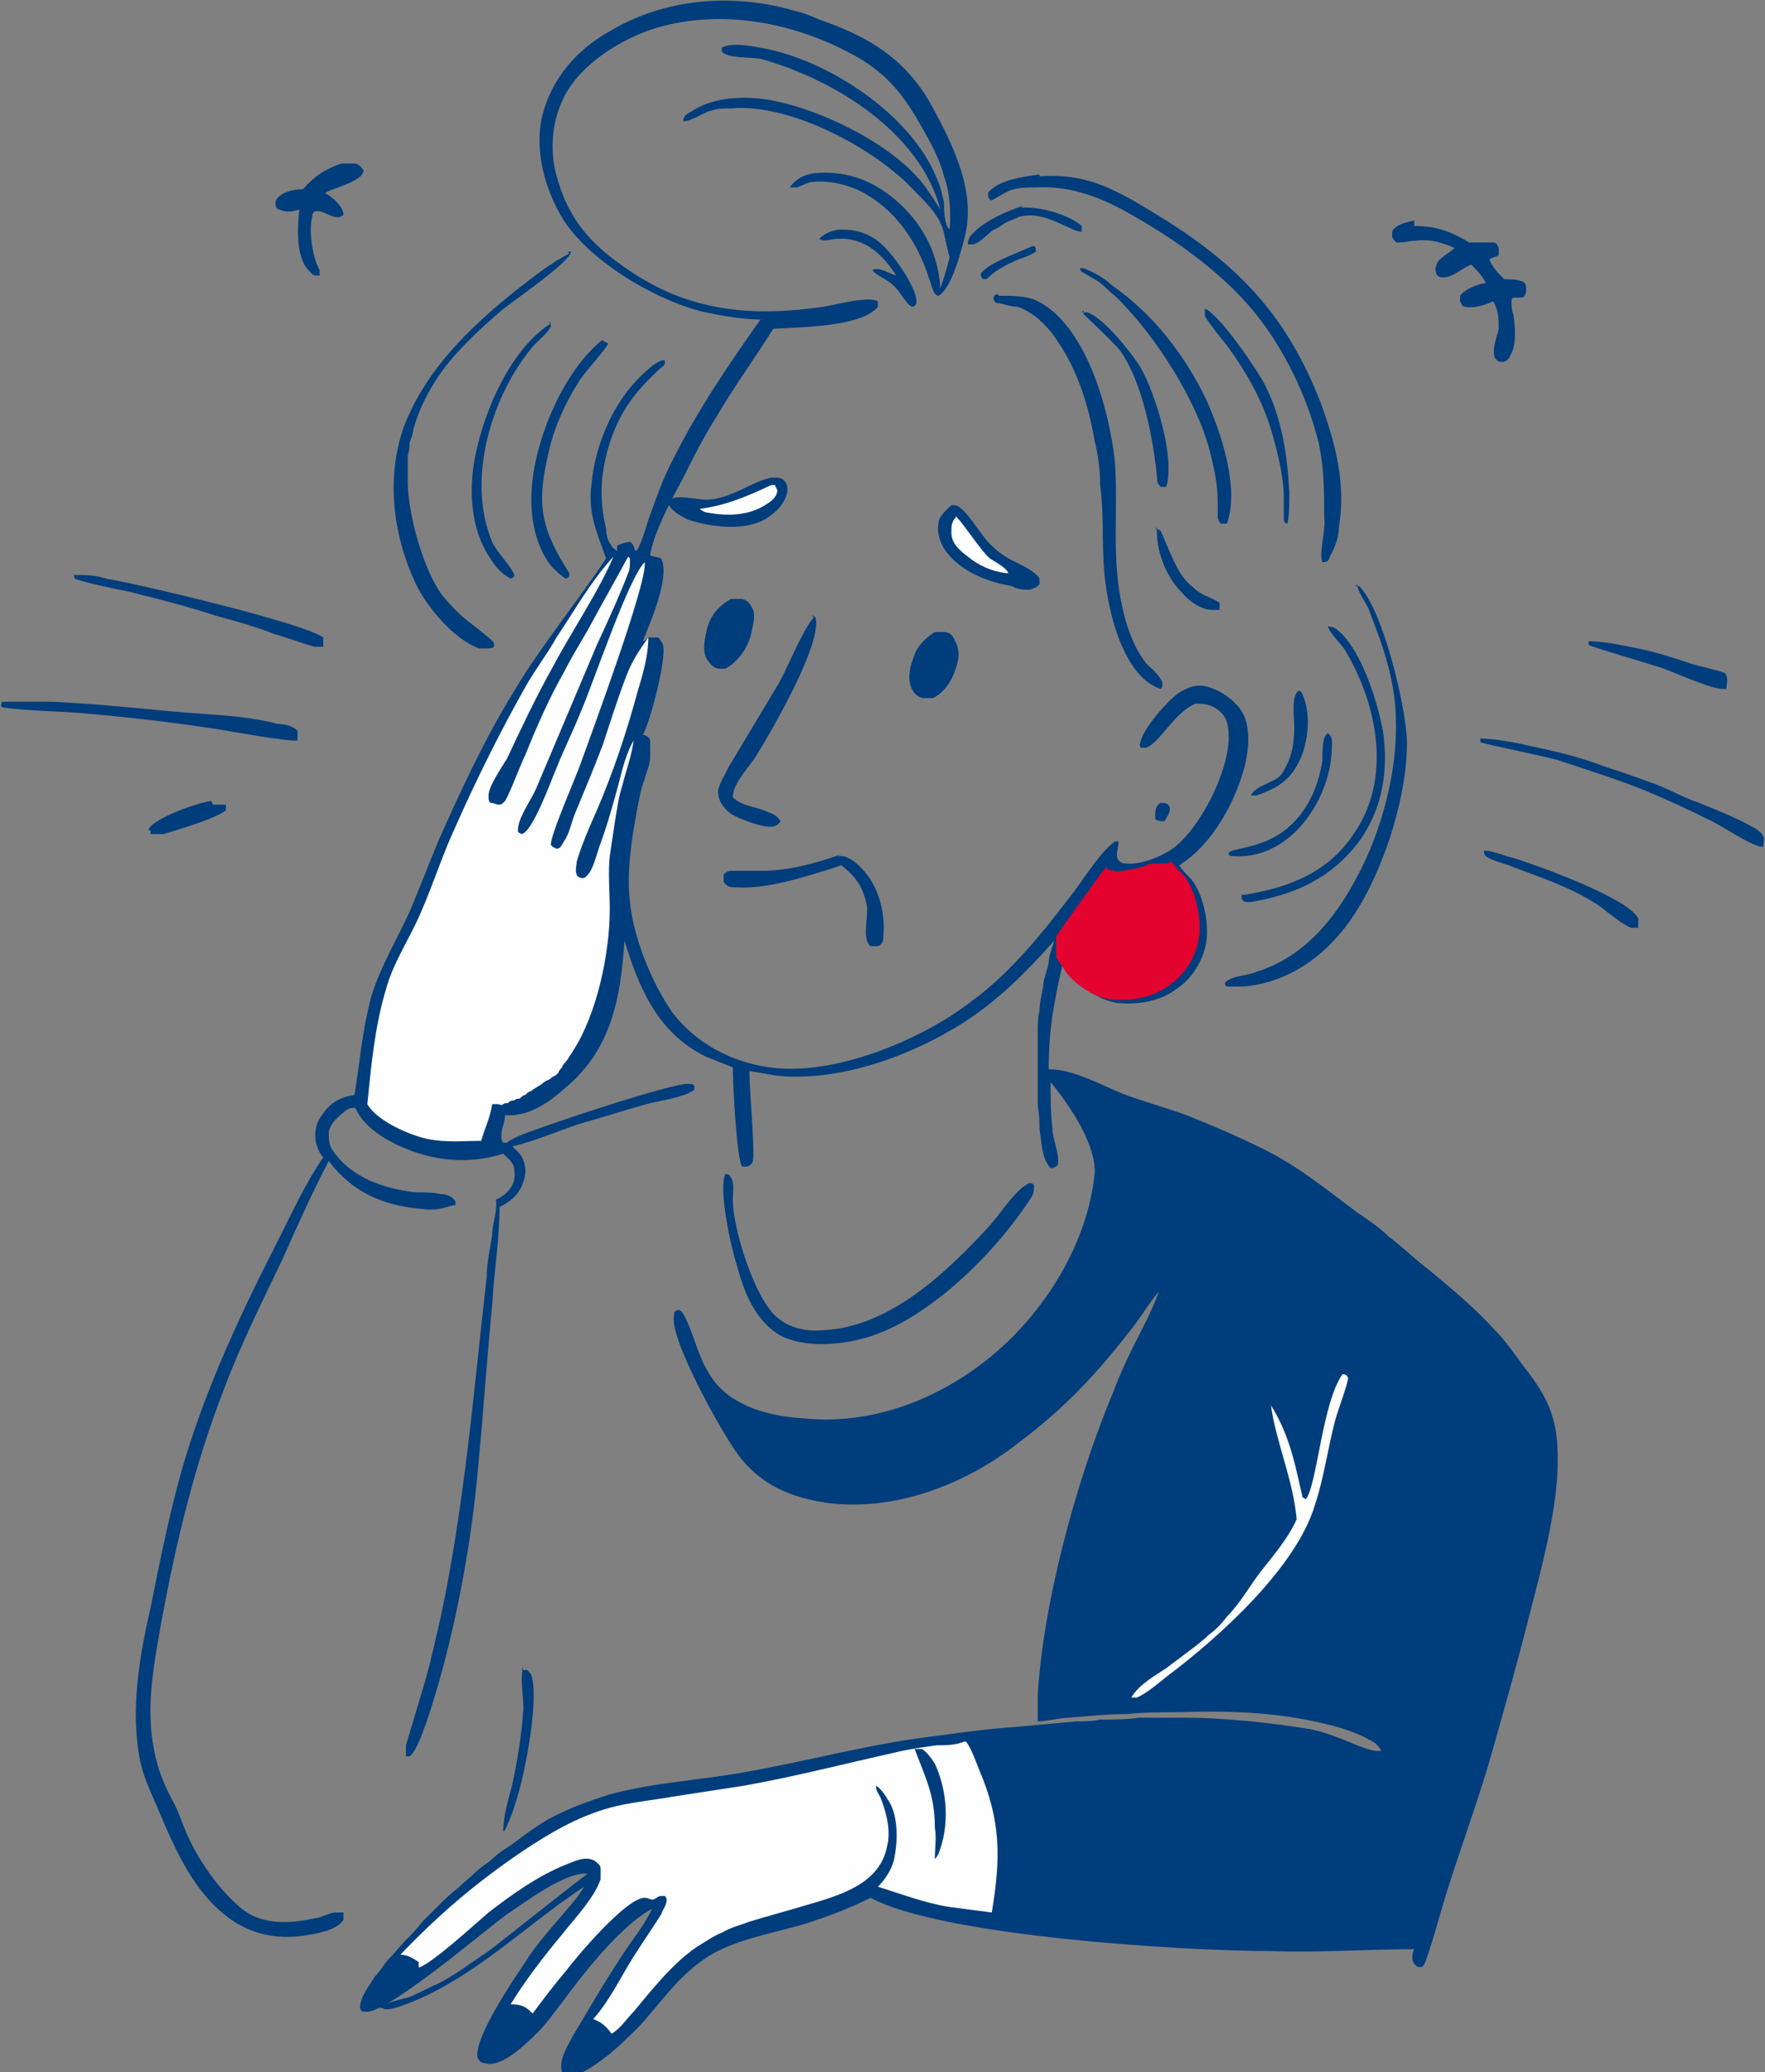 <?xml version="1.0" encoding="UTF-8"?>
<svg xmlns="http://www.w3.org/2000/svg" width="96.1" height="112.8" version="1.1" viewBox="0 0 96.1 112.8">
  <rect x="0" y="0" width="96.1" height="112.8" fill="#808080" stroke="none"/>
  <defs>
    <style>
      .cls-1 {
        fill: #003d7c;
      }

      .cls-2 {
        fill: #e3032e;
      }

      .cls-3 {
        fill: #fefefe;
      }
    </style>
  </defs>
  <!-- Generator: Adobe Illustrator 28.6.0, SVG Export Plug-In . SVG Version: 1.2.0 Build 709)  -->
  <g>
    <g id="Warstwa_1">
      <g>
        <path class="cls-1" d="M63.1,43.7c.2,0,.4,0,.5.1,0,0,.1.1.1.2,0,.3-.2.5-.3.7,0,0,0,0,0,0-.2,0-.3,0-.5-.1,0-.1,0-.2,0-.3,0-.3.1-.5.3-.6Z"/>
        <path class="cls-1" d="M56.3,13.4s0,0,0,0c.1,0,.1.2.1.3-.3.2-.6.3-.9.4-.7.3-1.3.6-1.8,1.1,0,0,0,0,0,0-.2,0-.2,0-.3-.2,0,0,0,0,0-.1.4-.6,2.2-1.2,2.8-1.5Z"/>
        <path class="cls-1" d="M11.6,43.8c.3,0,.5,0,.7,0,0,.1,0,.1,0,.3-.4.4-2.7,1.1-3.4,1.3-.2,0-.4,0-.7,0v-.2c0,0-.1,0-.1,0,0,0,0,0,0-.1.4-.6,2.6-1.4,3.4-1.5Z"/>
        <path class="cls-1" d="M55.6,11.3c0,0,.2,0,.3,0,.9,0,2.3.4,3,1,0,.1,0,.1,0,.3-.5.1-2-1.2-3.4-.8h0c-.2.1-.5.2-.7.3-.2.1-.4.3-.7.4-.3.2-.7.7-1.1.8-.1,0-.1,0-.3,0,0-.1,0-.2.1-.4.6-.8,2-1.4,2.9-1.7Z"/>
        <path class="cls-1" d="M62.9,28.8c.1,0,.2,0,.3.1.1.2.2.5.3.7.4.9.7,1.8,1.5,2.4.4.4.9.5,1.4.8,0,.2,0,.2,0,.4-.1,0-.3,0-.4,0-.6,0-1.3-.5-1.7-1-.8-.8-1.4-2.3-1.3-3.5Z"/>
        <path class="cls-1" d="M70.7,37.6s0,0,0,0c.2,0,.2.2.3.4.4,1.1.2,2.7-.4,3.7-.5.9-1.3,1.3-2.2,1.6-.1,0-.1,0-.3,0h0c.3-.6,1.4-.7,1.7-1.2,0,0,0,0,0,0,1.2-1.8.3-3.6.8-4.4Z"/>
        <path class="cls-1" d="M45.5,12.5c.1,0,.2,0,.4,0,1,0,1.8.4,2.4,1.1.5.5,1.6,2.1,1.6,2.8,0,.1,0,.2-.2.3-.3,0-.7-.9-1.1-1.2h0c-.3-.3-.9-.5-1.1-.8h0c.4-.2.9.2,1.3.3-.7-1.1-1.7-2.1-3.2-2-.4,0-.7.2-1,0h0c.3-.3.6-.4,1-.5Z"/>
        <path class="cls-1" d="M72.3,39.9s0,0,.1.1c.2.2.1.7.1,1-.1,1.6-.9,3.3-2.1,4.4-.9.8-2,1.3-3.3,1.2,0,0,0,0,0,0-.1,0-.2,0-.2-.2.4-.3,2.1-.2,3.5-1.6.9-.9,1.4-2.1,1.6-3.4,0-.3,0-.9.1-1.2,0-.1.1-.2.2-.3Z"/>
        <path class="cls-1" d="M28.4,90.9c.1,0,.2,0,.3,0,0,0,.1.1.2.2.5,1.2-.3,5.3-.7,6.6-.2.7-.4,1.3-.7,1.9,0,0,0,0-.1.1h0c0-.9.3-1.8.5-2.6.3-1.4.5-2.7.6-4.1,0-.7-.2-1.7,0-2.3Z"/>
        <path class="cls-1" d="M86.4,34.9c.9,0,1.8.2,2.8.4,1,.2,1.9.5,2.8.8.6.2,1.3.3,1.8.5.1,0,.2.1.2.2.1.2,0,.4,0,.7,0,0,0,0-.1,0-.6.1-2.9-1-3.6-1.2-.6-.2-3.7-1.1-3.8-1.2v-.2Z"/>
        <path class="cls-1" d="M80.8,46.3c.5,0,1.1.3,1.6.4,1.3.4,6.3,2.2,6.8,3.3,0,.2,0,.3,0,.5-.1,0-.2,0-.4,0-.5-.2-1.2-.8-1.6-1.1-1.4-1-3.2-1.6-4.8-2.2-.4-.2-1.1-.3-1.5-.6-.1-.1-.1-.2-.1-.3Z"/>
        <path class="cls-1" d="M58.9,17c0,0,.2,0,.3,0,.9.3,2.4,2.2,2.9,3,.8,1.4,1.9,4.9,1.4,6.5-.1,0-.2,0-.3,0-.2-.2-.2-.3-.2-.5-.2-2.1-.8-5.2-2-6.9-.4-.5-1.8-1.8-2-2,0,0,0-.1,0-.2Z"/>
        <path class="cls-1" d="M65.6,16.8c.8.3,2.9,3.4,3.3,4.2.9,1.8,1.2,3.8,1.3,5.8,0,.6,0,1.2-.1,1.7-.1,0-.2-.1-.2-.2,0-.4,0-.8,0-1.2,0-1.1-.3-2.3-.6-3.4-.5-1.8-1.4-3.4-2.5-4.9-.4-.5-.9-1.1-1.2-1.6,0-.1,0-.2,0-.3Z"/>
        <path class="cls-1" d="M32.9,18.6c0,0,.1,0,.2.1,0,.2-1.4,1.7-1.6,2.1-.7,1.1-1.3,2.4-1.6,3.7-.7,2.9-.5,4.2,1.1,6.7,0,.2,0,.2-.2.3-.3-.2-.5-.4-.8-.7-1-1.3-1.2-3.1-1-4.7.3-2.6,1.8-6,3.8-7.6Z"/>
        <path class="cls-1" d="M50.8,34.4c.2,0,.4,0,.6,0,.3,0,.5.2.6.5.3.5.2,1.1,0,1.6-.2.6-.6,1.2-1.2,1.5-.2,0-.3,0-.5,0-.2,0-.5-.2-.6-.4-.3-.5-.2-1.2,0-1.7.2-.7.6-1.1,1.2-1.5Z"/>
        <path class="cls-1" d="M29.9,17.5s0,.1.1.2c0,.3-.9,1-1.1,1.3-2.2,2.7-3.5,7.2-2.1,10.5.2.5,1.1,1.4,1.2,1.8,0,.1,0,.1-.2.2-.5-.3-.8-.6-1.1-1.1-1.1-1.6-1.2-3.8-.8-5.7.5-2.4,1.9-5.7,4.1-7.1Z"/>
        <path class="cls-1" d="M39.8,32.6c.2,0,.3,0,.5,0,.3,0,.5.2.6.4.3.4.1,1,0,1.5-.2.8-.7,1.5-1.4,1.9-.1,0-.2,0-.3,0-.3,0-.5-.2-.7-.5-.3-.5-.1-1.2,0-1.7.2-.7.6-1.2,1.3-1.6Z"/>
        <path class="cls-1" d="M4.1,31.3c.6,0,1.1,0,1.7.2,1.8.3,10.7,2.4,11.8,3.2,0,.2,0,.3,0,.5-.2,0-.3,0-.5,0-.7-.2-1.5-.5-2.2-.7-1-.4-2.1-.7-3.2-1-1.5-.5-3.1-.9-4.7-1.3-.5-.1-2.5-.5-2.9-.7-.1,0,0-.1-.1-.2Z"/>
        <path class="cls-1" d="M18.7,8.9c.2,0,.4,0,.6,0,.2,0,.4.2.5.4-.1.6-1.6.9-2.1,1.2,0,0,0,0,0,0,.3.2.6.4.8.7.1.1.2.3.2.5-.5.4-1-.3-1.5-.2-.1,0-.2.1-.2.3-.2.7,0,2.2.4,2.9,0,.1,0,.2,0,.3h-.2c-.2,0-.3-.2-.5-.4-.6-.8-.5-2.3-.4-3.2-.3.1-.7.2-1.1,0-.1,0-.2-.1-.2-.3,0-.1,0-.2.1-.3.3-.4,1-.5,1.4-.5.6-.7,1.2-1.1,2.1-1.4Z"/>
        <path class="cls-1" d="M45.6,46.6c.1,0,.1,0,.2,0,.5,0,1.1.6,1.4,1,.7.9,1,2.2.9,3.3,0,.2,0,.5-.3.6-.1,0-.2,0-.4,0-.5-.4-.1-1.6-.2-2.2-.2-1-.6-1.6-1.4-2.2h0s-.6.2-.6.2c-1.6.5-3.5,1.1-5.1,1-.3,0-.5,0-.7-.3,0-.2,0-.2,0-.4.1-.1.2-.2.4-.2.6,0,1.2,0,1.7,0,1.4,0,2.9-.4,4.3-.9Z"/>
        <path class="cls-1" d="M80.5,40.2c.9,0,1.9.2,2.8.4,1.4.3,2.7.6,4,1.1.9.3,1.8.6,2.6.9.9.3,1.7.8,2.6,1.1,1,.4,2,.8,2.9,1.3.2.1.5.3.6.5.1.2,0,.4,0,.6,0,0,0,0,0,0-.6,0-2.3-1.2-3-1.5-1.2-.6-2.3-1.1-3.5-1.6-1.5-.6-3.1-1.1-4.6-1.6-.6-.2-4.1-.9-4.3-1v-.2Z"/>
        <path class="cls-1" d="M72.2,34.1c.2,0,.3,0,.5.1,1.4,1,2.3,4,2.6,5.6.3,2.1,0,4.2-1.3,6-1.5,2-3.5,2.9-5.9,3.3,0,0-.2,0-.2,0-.1,0-.2,0-.3-.2v-.2c0,0,.2,0,.2,0,2.4-.4,4.5-1.2,5.9-3.3,2.1-3,1.3-7-.4-9.9-.2-.4-.9-1-1-1.4,0,0,0,0,0,0Z"/>
        <path class="cls-1" d="M0,38.2c1,0,1.9,0,2.9,0,2.1.1,4.1.3,6.2.5,2,.2,4.1.2,6,.7.3,0,.9.1,1.1.4,0,.2,0,.3,0,.5-.4.1-3.7-.5-4.3-.6-2.6-.4-5.2-.7-7.7-.9-1.3-.1-2.7-.1-4.1-.3-.1-.1,0-.2,0-.3Z"/>
        <path class="cls-1" d="M42,26c0,0,.2,0,.3,0,.2,0,.4.1.5.3.1.2.1.5,0,.7-.2.6-.7,1-1.2,1.3-1.2.6-2.8.4-4.1,0-.4-.2-.8-.4-1-.7-.1-.1-.1-.2,0-.4.3-.3,1.5,0,1.9,0,1.4,0,2.5-1,3.6-1.2Z"/>
        <path class="cls-3" d="M42.1,26.4s0,0,.1,0c0,.1.2.3.1.4,0,.2-.3.5-.5.6-1,.7-2.2.7-3.3.5-.1,0-.3-.1-.4-.2h0c1.5-.2,2.6-.7,3.9-1.3Z"/>
        <path class="cls-1" d="M51.7,27.5c0,0,.2,0,.3,0,.6.1,1.4,1.7,2,2.2.3.3.7.6,1.1.8.4.2,1.3.6,1.5,1,0,.1,0,.2,0,.3-.2.2-.3.2-.5.3-.3,0-.7,0-1-.2-1.3-.2-2.8-.8-3.6-1.9-.3-.4-.5-1-.4-1.5,0-.4.4-.7.7-1Z"/>
        <path class="cls-3" d="M52,28.1c.2,0,1.4,1.9,1.9,2.3.3.2.9.5,1,.8h-.1c-.8-.1-1.5-.4-2.1-.9-.4-.3-.9-.7-.9-1.3,0-.4,0-.6.3-.9Z"/>
        <path class="cls-1" d="M58.8,14.6c0,0,.1,0,.2,0,.5.2,1.1.5,1.5.9,2.3,1.6,4,3.8,5.2,6.3.8,1.8,1.8,4.8,1.1,6.7-.1,0-.2,0-.3,0-.1,0-.1-.1-.2-.3,0-.2,0-.6,0-.8,0-.8-.1-1.5-.3-2.3-.6-3-3.1-6.9-5.3-9-.4-.3-.7-.7-1.1-.9-.2-.1-.5-.3-.7-.4-.1-.1-.1-.2-.1-.4Z"/>
        <path class="cls-1" d="M44.2,33.5c0,0,.1,0,.2.1.4,1.4-2.4,6.2-3.2,7.5-.3.5-.8,1-1.1,1.6-.1.2-.2.4-.2.7.5.5,1.3.5,1.9.8.3.1.5.2.7.5h0c-.2.3-.4.3-.6.3-.5,0-1.6-.4-2.1-.7-.4-.3-.7-.7-.7-1.2,0,0,0,0,0-.1.1-.4.4-.9.6-1.3.9-1.5,1.8-3,2.7-4.5.6-1.1,1.2-2.7,1.9-3.6Z"/>
        <path class="cls-1" d="M77,12.3c1.2,0,2,.3,3,.9,0,0,0,0,0,0,.4,0,.9,0,1.3,0,.2,0,.2.1.3.3,0,.2,0,.2,0,.4-.2.1-.3.1-.5.2h0c.1.4.5.8.8,1.1.3,0,.7,0,.9.1.2,0,.3.2.3.4,0,.1,0,.3-.1.4,0,.1-.2.1-.3.1,0,0-.1,0-.2,0-.1,0-.2,0-.2.2,0,.2,0,.5.1.7.1.7.2,1.7-.2,2.3,0,.1-.2.3-.4.3-.2,0-.2,0-.4-.2-.2-.5.1-1.1.2-1.6,0,0,0,0,0,0,0-.5,0-1-.3-1.5-.4.2-1.1.4-1.5.3-.2,0-.2-.1-.3-.3,0-.1,0-.2,0-.3.3-.4.9-.6,1.4-.7-.2-.4-.5-.7-.8-1-.5.2-1,.7-1.5.7-.1,0-.3,0-.4-.2,0-.1-.1-.3,0-.4,0-.4.7-.7,1-1-.7-.3-1.3-.5-2.1-.4-.3,0-.6.1-1,.1-.1,0-.2-.1-.3-.3,0,0,0-.2,0-.3.2-.4.8-.5,1.2-.6Z"/>
        <path class="cls-1" d="M73.8,31.9c0,0,.2,0,.2,0,1.3,1.3,2.5,6.4,2.6,8.3.1,3.3-1.6,8.4-3.8,10.8-1.3,1.5-3.2,2.6-5.2,2.7-.2,0-.5,0-.7,0-.1,0-.2,0-.2-.2.3-.4,1.3-.4,1.7-.6,2.6-.8,4.3-2.9,5.5-5.2,1.3-2.4,2.2-5.7,2.1-8.5,0-1.5-.4-3.1-.9-4.5-.2-.5-.4-1.1-.6-1.6-.2-.4-.5-.8-.6-1.2,0,0,0,0,0-.1Z"/>
        <path class="cls-1" d="M54.4,16.1c.7,0,1.3,0,1.9.2,2.8,1.2,4.1,6,4.4,8.8.2,2.6-.2,5.3.4,7.9.2,1,.6,2.2,1.3,3.1.3.3.8.7.9,1.1,0,0,0,.2-.1.3-2.2-.7-3-4.8-3.1-6.7-.1-1.5,0-2.9-.2-4.4,0-.8-.1-1.6-.3-2.4-.3-1.8-.9-3.8-2-5.4-.5-.8-1.3-1.6-2.2-1.9-.3,0-.6-.1-1-.2-.2,0-.2,0-.3-.2,0-.2,0-.2.2-.3Z"/>
        <path class="cls-1" d="M30.9,13.7c.2,0,0,0,.2,0-.1.6-3.2,2.7-3.8,3.2-.8.7-1.7,1.5-2.5,2.4-1,1.1-1.9,2.6-2.3,4.1,0,.2-.1.4-.2.7,0,.2,0,.4-.1.7,0,.2,0,.5,0,.7,0,.2,0,.5,0,.7,0,1.6.7,4.2,1.5,5.6.3.6.8,1.1,1.3,1.6.4.4,1.7,1.3,1.9,1.6,0,0,0,.1,0,.2-.1.1-.3.1-.5.1-.1,0-.2,0-.3,0-1.4-.5-2.9-2.3-3.5-3.6-1.2-2.6-1.6-5.7-.6-8.5,1.2-3.1,3.6-5.4,6.1-7.4.9-.7,1.9-1.5,2.9-2Z"/>
        <path class="cls-1" d="M39.4,63.9c.2,0,.3,0,.4.2.2.3.1.8.1,1.2,0,1.6,1.2,5.4,2.4,6.4.7.6,1.6.8,2.6.7,3.6-.2,6.7-3.2,9-5.7.6-.7,1.1-1.5,1.8-2.1.1,0,.2-.2.4-.2,0,0,.1,0,.2.1,0,.2,0,.4-.1.6-1.9,3-5.6,6.7-9,7.7-1.4.4-3.3.6-4.7-.1-1.4-.8-2-2.4-2.4-3.9-.3-.9-1-4.1-.6-4.9Z"/>
        <path class="cls-1" d="M56.6,9.6c1.4-.1,2.6.1,3.9.7,1.1.5,2,1.1,3,1.7,4.1,2.6,6.6,5.3,8.4,9.9.8,2.2,1.4,4.4,1,6.8,0,.5-.2,1.1-.5,1.6,0,.2-.2.3-.3.3h-.1c-.2-.5.2-1.8.1-2.4,0-1.4,0-2.7-.3-4.1-.7-2.8-2.2-5.8-4.2-7.9-1.6-1.7-3.7-3.2-5.8-4.4-1.7-1-3.4-1.7-5.4-1.6-.4,0-.8,0-1.2.1-.4.1-.8.4-1.2.6-.1,0-.1,0-.2-.2,0-.1,0-.2,0-.2.5-.7,2-.9,2.8-1Z"/>
        <path class="cls-1" d="M41.6,17.4c-1.1,0-2.2-.2-3.2-.4-2.6-.6-6.2-2.7-7.7-5-1-1.6-1.6-3.7-1.2-5.6.5-2.1,1.9-3.7,3.7-4.7,3-1.8,6.7-2.1,10.1-1.1.5.1.9.3,1.4.5,2.6.9,4.6,2.1,6,4.6,1.2,2.2,2.5,4.8,1.8,7.3-.2.8-.7,2.7-1.4,3.1-.3,0-.4-.7-.5-.9-.6-1.9-1.7-3.6-3.4-4.6-.8-.5-2-.8-2.9-.7-.3,0-.6.2-.9.3-.2,0-.2,0-.4,0h0c.5-.7,1.2-.8,1.9-.8,1.6,0,2.9.6,4.1,1.7,1.3,1.2,2.1,2.8,2.2,4.6.2-.6.4-1.2.5-1.7-.1-.4-.2-.8-.3-1.3-.2-.9-.9-1.6-1.6-2.3-2.1-2.3-6.8-4.8-10-4.5-.3,0-.7,0-1,.1-.5.1-1.1.6-1.6.6h0c0-.3.2-.4.4-.5,1.3-.9,3.2-.9,4.6-.6,2.5.5,6,2.2,7.7,4.1.5.5.9,1.2,1.3,1.8-1.1-4.2-5.8-7.1-9.8-8.2-.5-.1-1.8,0-2.1-.4,0,0,0-.1,0-.2.5-.3,1.6-.1,2.1,0,3.6.6,8.2,3.6,9.6,7.1.2.4.3.9.4,1.3,0,.4,0,1.2.3,1.5h0c.1-.9,0-2.1-.3-2.9-.2-.8-.6-1.6-1-2.3-1.1-2-2-3.3-4.1-4.4-3.2-1.7-7-2.4-10.5-1.4-2,.6-4.2,2-5.1,3.8-.7,1.4-.8,3.1-.3,4.6.6,2,1.7,3.3,3.4,4.5,3.4,2.5,6.9,2.9,11,2.3.7-.1,2.4-.6,3-.3h0c0,.2,0,.2,0,.3-.9,1.1-4.2,1.1-5.7,1.2-1,1.6-2.1,3.1-3.1,4.8-.7,1.1-1.3,2.3-1.9,3.5-.6,1.1-1.5,2.8-1.7,4,0,.1.4.1.6.2.5,1-.6,3.5-1,4.5.1,0,.2-.1.3-.2.2,0,.3,0,.5,0,.1,0,.2.2.3.4.2.8-.7,4.2-1.1,4.9.2,0,.4.2.4.3,0,.2,0,.6,0,.8,0,0,0,0,0,.1,0,.4-.2.8-.3,1.2-.2.5-.3,1.1-.4,1.6-.3,1.6-.6,3.5-.4,5.1.2,2,1.2,4.4,2.3,6,1.3,1.7,3.2,2.7,5.3,3,3.5.5,8.3-1.5,11-3.6,2.2-1.6,4-3.9,5.6-6,.6-.8,1.4-2.1,2.2-2.7h.2c0,.4-.2.8,0,1,0,.1.2.2.4.2.9.1,2.3-.5,2.9-1.1,1.3-1.2,2.6-3.8,2.7-5.6,0-.5,0-1.1-.4-1.5-.4-.4-.8-.5-1.4-.5-1.2.5-1.9,2.1-2.7,2.4,0,0-.2,0-.3,0,0-.1-.1-.1,0-.3.1-.7,1.5-2.3,2.1-2.7.5-.3,1-.5,1.6-.3.7.2,1.4.7,1.8,1.3.5.8.4,2,.2,2.9-.5,2-1.8,4.4-3.6,5.5h0c.2.3.5.6.7.8.6.8.9,2.2.8,3.2-.1,1-.7,2.1-1.6,2.7-.9.7-2.1.9-3.2.8-.9-.1-1.8-.7-2.4-1.4-.2-.3-.4-.6-.6-.9-.5,2.2-.8,3.6-.8,5.9,1.4,0,2.9.9,4.2,1.4,1.1.4,2.2.7,3.3,1.1,1.5.6,2.9,1.2,4.3,1.9,1.8.9,3.4,2.2,5,3.4.6.4,1.2.8,1.7,1.3.8.6,1.5,1.3,2.3,1.9,1.2,1,2.4,2,3.4,3.1.6.6,1.1,1.3,1.6,2,1.6,2,2,3.2,1.9,5.8-.1,2.4-.9,5.4-1.5,7.7-.7,2.8-1.5,5.6-2.3,8.4-.7,2.3-1.5,4.5-2.2,6.7-.2.6-1.1,3.9-1.3,4.1-.1.1-.3.1-.4,0-.1-.1-.2-.2-.2-.4,0-.2,0-.3.1-.5-2.6,0-5.2.2-7.8.1-4.7,0-17.9-.8-21.8-2.9-1,.5-2,.9-3.2,1.3-1.8.6-4.2.9-5.8,2-1.5,1-2.4,2.4-3.6,3.7-.6.6-1.3,1.3-2,1.8-.4.3-1.5,1.1-2,.9-.1,0-.1,0-.2-.2-.2-.7.3-1.4.6-2,.9-1.5,1.7-2.9,2.7-4.4.5-.8,1.2-1.6,1.6-2.5h0c-1.7.9-3.8,3.6-4.9,5.1-.4.5-.8,1.1-1.3,1.6-.6.6-2,2-2.9,1.7-.2,0-.3-.1-.4-.3-.2-1.1,2-4.3,2.6-5.2.5-.8,1.1-1.5,1.7-2.2.5-.6,1.1-1.2,1.5-1.9-3.2,2.1-6,5-9.7,6.4-.3.1-1,.4-1.3.2,0,0,0,0-.1,0,.2-.3,1.3-.5,1.6-.6.5-.2,1-.5,1.5-.7,1-.5,1.9-1.2,2.8-1.8.3-.2,5.3-4.2,5.4-4.2,0,0,0,0,0,0-1.1-.2-3.5,1.6-4.4,2.2-1,.7-6.6,5.5-7.7,5.3-.2,0-.2,0-.3-.2,0-.6.5-1.2.8-1.7.3-.3.5-.7.8-1,.3-.3.6-.7.9-1,.3-.3.6-.6.9-1,.3-.3.6-.6.9-.9.3-.3.6-.6,1-.9.3-.3.7-.6,1-.9.3-.3.7-.5,1-.8.3-.3.7-.5,1.1-.8.8-.6,1.6-1.2,2.5-1.6.8-.4,1.7-.7,2.6-1,2.5-.7,5.2-.8,7.8-1.3,3.3-.6,6.6-1.5,10-1.9,1.5-.2,2.9-.4,4.4-.5,1.1-.1,2.2-.2,3.3-.3.4,0,.9,0,1.3-.1.7,0,1.4,0,2.1-.1.9,0,1.8,0,2.7,0,1.9,0,4.7.3,6.5.6.6.1,1.2.3,1.7.5.6.2,1.7.8,2.3.7h0c-.1-.2-.2-.3-.3-.4-.6-.4-1.4-.7-2.1-.9-2.9-.8-5.7-.9-8.6-.8-.9,0-1.9,0-2.8.1-1.1,0-2.1.1-3.2.2-.5,0-1.2.2-1.7.2,0-.4,0-1,0-1.4.3-5.1,2.1-11.7,4.1-16.5.3-.8.7-1.7,1.1-2.5.5-1,1-1.9,1.4-3-.6.7-1.1,1.6-1.7,2.3-1.8,2.3-3.5,4.1-5.9,5.9-2.9,2.3-6.8,3.8-10.5,3.3-2-.3-3.6-1-4.8-2.6-.9-1.2-3.8-6.4-3.5-7.6,0-.2,0-.2.2-.3.2,0,.3.2.4.4.6,1.2.7,2.3,1.6,3.5,1.1,1.4,3.1,1.9,4.8,2,3.7.4,7.4-1,10.3-3.4,2.9-2.4,5.2-6.1,5.6-9.9.1-1.6-1.4-3.8-2.4-5,0,.8,0,1.7.1,2.5,0,.6.4,1.4.3,2-.1.1-.1.1-.3.2-.1,0-.2-.1-.3-.3-.3-.5-.3-1.3-.4-1.8,0-.4,0-.8-.1-1.3,0-.4,0-.9,0-1.3,0-.4,0-.9,0-1.3,0-.4,0-.9,0-1.3,0-.4,0-.9.1-1.3,0-.4.1-.8.2-1.3,0-.4.2-.8.3-1.3,0-.4.2-.8.3-1.2-1.5,1.7-3.1,3.3-5,4.5-2.7,1.7-6.2,3-9.4,2.9-.7,0-1.5-.2-2.2-.3,0,.9.3,4.3.2,4.8,0,.2-.1.3-.3.4-.2,0-.2,0-.3,0-.3-.5-.5-4.5-.5-5.4-.5-.2-1-.4-1.5-.6-2.6-1.3-3.6-3.7-4.4-6.3-.2,3.1-.7,5.9-3.2,8-.9.8-2,1.6-3.3,1.5,0,.4-.2.7-.2,1.1,0,.2,0,.3.1.4,0,0,.1,0,.2,0,.1-.1.3-.2.5-.3,1.1-.5,8.6-3,9.4-2.9.2,0,.2,0,.3.1,0,0,0,.1,0,.2,0,.1-.2.1-.3.2-.7.3-1.5.4-2.3.6-1.1.3-2.3.7-3.4,1-1.3.4-2.6,1-3.9,1.3.1.1.3.3.4.4.3.4.4,1,.2,1.5-.2.7-.7,1.1-1.3,1.4,0,1.7-.3,3.5-.4,5.3-.3,3.1-.5,6.1-.8,9.2-.4,4.4-1.4,9.5-2.8,13.6-.2.5-.5,1.5-.9,1.8-.1,0-.1,0-.2,0,0-.2,0-.4,0-.6.3-1,.6-2,.9-3,.4-1.3.7-2.7,1-4,1.3-6.1,1.8-12.4,2.5-18.5,0-.8.2-1.6.3-2.3,0-.6.3-1.3.2-1.9,0,0,0,0,0,0,.2-.1.4-.2.6-.4.3-.3.5-.7.4-1.2,0-.4-.3-.6-.6-.9-1.9.6-3.8.4-5.6-.4-.9-.4-2-1.1-2.4-2,0,0,0,0-.1-.1-.1,0-.2,0-.4.1-.4.3-.9.7-1,1.2,0,.4,0,.7.2,1,1,1.5,2.8,2.1,4.5,2.3.5,0,1,0,1.4.1.3,0,.6.1.8.4v.2c0,0-.1,0-.1,0-.7.2-1,.3-1.8.2-2.1-.2-3.7-.9-5-2.6-.9,1.7-1.7,3.5-2.5,5.3-1.1,2.3-2.3,4.7-3.2,7.1-1.6,4.1-2.6,8.3-3.4,12.6-.4,2.3-.9,4.7-.4,7.1.2,1.1.6,2,1.1,2.9.3.6.5,1.3.8,1.9.6,1.3,1.8,3,3,3.9,1.1.8,2.6.7,3.9.4.3,0,.7-.3,1.1-.3.2,0,.2,0,.4,0,0,.2,0,.2,0,.4-.3.5-1.2.7-1.8.8-1.5.3-3,.1-4.3-.8-2-1.4-3-3.7-3.9-5.8-.4-1-.9-1.9-1.1-3-.5-2.7,0-5.6.6-8.2.5-2.5,1-5,1.7-7.5,1.3-4.5,3.3-8.7,5.4-12.8.7-1.4,1.4-2.9,2.3-4.2-.2-.2-.3-.5-.4-.8-.1-.6,0-1.1.4-1.6.4-.6,1-.9,1.7-1,.3-1.8.4-3.4.9-5.3.5-1.7,1.5-3.3,2.2-4.9.5-1.2,1-2.5,1.5-3.7,1.2-2.7,2.5-5.5,4.1-8.1,1.5-2.5,3.4-4.8,5-7.2-.5-1.4-1-2.5-.8-4,.2-2.3,1.3-4.8,3.1-6.3.2-.2.6-.5.9-.5,0,.2,0,.3-.2.4-1.4,1.3-2.2,2.3-2.8,4.1-.5,1.6-.6,3-.2,4.7,0,.3.1.7.3.9,0,.1.2.2.3.3v-.2c0,0,0,0,0-.1.2-.1.5-.2.7-.2.2.1.2.3.3.5h0c.2,0,.6-1.4.7-1.7.4-1.1.8-2.3,1.4-3.4,1.3-2.6,3-5.1,4.7-7.5Z"/>
        <path class="cls-3" d="M61.4,47.5c0,0,0,0,.1,0,.1,0,.2.2.2.4.3.8.5,1.9.1,2.6-.2.3-.5.4-.8.5-.1,0-.3,0-.4-.2-.2-.1-.3-.4-.3-.6-.1-.9.5-2.1,1-2.8Z"/>
        <path class="cls-3" d="M73.1,74.8c.1,0,.2,0,.3.2,0,.3-.6,1.9-.7,2.3-.4,1.5-.6,3.1-1.1,4.6-1,3.4-5.2,7.2-8,9.3-.5.4-1.2,1-1.7,1.2-.2,0-.2,0-.3,0h0c.4-.7,1.3-1.2,1.9-1.6.4-.3.8-.6,1.2-.9.4-.3.8-.6,1.1-.9.4-.3.7-.6,1-1,.7-.7,1.2-1.6,1.8-2.4.7-.9,1.5-1.8,2-2.9-.2-2.2-1.1-4.1-1.4-6.2.7,1.1,1.1,2.3,1.4,3.6.1.4.2.9.3,1.3,0,.1,0,.1.2.2.6-.7.9-5.3,2-6.8,0,0,0,0,0,0Z"/>
        <path class="cls-3" d="M52.6,94.8s0,0,0,0c.3.4.5,1,.7,1.5,1.2,2.8,1.2,4.8.7,7.8-.8-.1-1.5-.2-2.3-.3-1.3-.2-2.6-.7-3.9-1.1.4-.4.8-1,.9-1.6.2-1,.2-2.4-.4-3.2-.1-.2-.4-.6-.6-.7,0,0,0,0,0,.1,0,.2.2.4.3.7.3.8.5,1.7.3,2.5-.4,2.1-2.7,2.7-4.4,3.2-1,.3-2.1.6-3.1.9-.5.2-1,.3-1.5.6-.5.2-.9.5-1.4.8-1.3.9-2.4,2.3-3.4,3.5-.4.4-.7.9-1.2,1.2,0,0,0,0,0,0-.3-.4-.5-.6-1-.8.9-1,1.5-2.3,2.2-3.4.5-.8,1-1.5,1.5-2.3.1-.3.3-.5.3-.8,0,0,0-.1-.1-.2,0,0,0,0-.2,0-.2,0-.3.2-.5.2-.1,0-.2-.1-.4-.1-1,0-3.7,3.2-4.3,4-.6.7-1.2,1.5-1.8,2.3-.4-.4-.6-.5-1.2-.5.8-1.3,1.8-2.6,2.8-3.8.7-.9,1.7-1.9,2.1-3,0-.2,0-.4,0-.6,0-.2-.2-.3-.3-.4-.5-.3-1.1,0-1.6.2-1.5.6-2.9,1.6-4.2,2.6-.7.6-3.1,2.8-3.8,3,0,0,0-.2,0-.3-.3-.2-.6-.4-1-.4h0c2.1-2.2,4.1-3.9,6.6-5.6,1.5-1,3-1.9,4.8-2.4,1.1-.3,2.3-.4,3.4-.6,1.3-.2,2.6-.4,3.9-.6,2.8-.5,5.5-1.2,8.2-1.8.8-.2,1.6-.3,2.3-.4.5,0,1,0,1.5-.2,0,0,0,0,0,0Z"/>
        <path class="cls-1" d="M49.8,95.2c.1,0,.3,0,.4,0,.3.2.5.5.7.8.7,1.5.8,3.4.2,4.9,0,0-.1.2-.2.3h0c0-.6.1-1.2,0-1.7,0-1.8-.5-2.7-1.1-4.3Z"/>
        <path class="cls-3" d="M34.3,30.4h0c0,.3,0,.6-.1.8-.5,1.3-1.1,2.6-1.7,3.9l-3.3,7.8c-.3.7-1,1.6-1,2.3,0,.1,0,.1.2.2.6-.1,1.6-2.9,1.9-3.6.4-1,.9-2,1.3-3,.7-1.6,2.6-7.3,3.5-8.2h0c.2,1-3,9.6-3.5,11-.2.6-1.7,4-1.6,4.4.1.1.1.1.3.2.2,0,.3-.2.4-.4.3-.4.4-1,.6-1.5.5-1.2,1-2.4,1.5-3.7.4-1.2.8-2.5,1.3-3.8.3-.8.7-1.4,1.2-2.1,0,1-.3,2-.6,3-.6,2.2-1.3,4.3-2.2,6.4-.4.9-.8,1.8-1.1,2.8,0,.2-.1.5,0,.7,0,.1.2.2.3.2.2,0,.3-.2.4-.3.3-.5.4-1.1.6-1.6.4-1.1.7-2.2,1-3.3.2-.8.4-1.6.8-2.3,0,0,0,0,0,0-.1.8-.4,1.6-.6,2.4-.2.6-.3,1.3-.4,1.9-.1.7-.2,1.3-.3,2-.1.9,0,2,0,2.9,0,2.4-.7,5.7-2,7.7,0,0-.1.2-.2.3,0,0-.1.2-.2.3,0,0-.2.2-.2.3,0,0-.2.2-.2.3,0,0-.2.2-.3.2,0,0-.2.2-.3.2,0,0-.2.1-.3.2s-.2.1-.3.2c0,0-.2.1-.3.2-.1,0-.2.1-.3.2-.1,0-.2.1-.3.2-.1,0-.2,0-.3.1-.1,0-.2,0-.3.1s-.2,0-.3.1-.2,0-.3,0c-.1,0-.2,0-.3,0-.1.7-.4,1.3-.6,2-1,0-1.9.1-2.9-.1-1-.2-2.8-1-3.3-1.9.2-2,.4-4.2,1-6.2.4-1.5,1.3-2.8,1.9-4.2.7-1.6,1.2-3.2,1.9-4.7,1.1-2.5,2.5-5.3,3.8-7.6.5-.9,1.2-1.8,1.7-2.7,1-1.5,1.9-3.1,3.1-4.4-.8,1.9-2.3,4.1-3.3,6-.9,1.6-1.7,3.3-2.5,5-.3.5-1,1.5-1,2,0,.2,0,.3.1.4.2,0,.3.1.5.1.1,0,.2-.1.3-.2.3-.5.8-1.9,1.1-2.5.6-1.5,1.3-3.1,2.1-4.5.4-.8.9-1.6,1.3-2.3.7-1.3,1.5-2.7,2.2-4Z"/>
        <path class="cls-2" d="M63.8,46.9h0c.2.3.5.6.7.8.6.8.9,2.2.8,3.2-.1,1-.7,2.1-1.6,2.7-.9.7-2.1.9-3.2.8-.9-.1-1.8-.7-2.4-1.4-.2-.3-.4-.6-.6-.9,0,0,0-1,0-1.1s2.7-3.8,2.7-3.8c0,0,.2.3.9.2s1.2-.2,1.5-.4h1Z"/>
      </g>
    </g>
  </g>
</svg>
